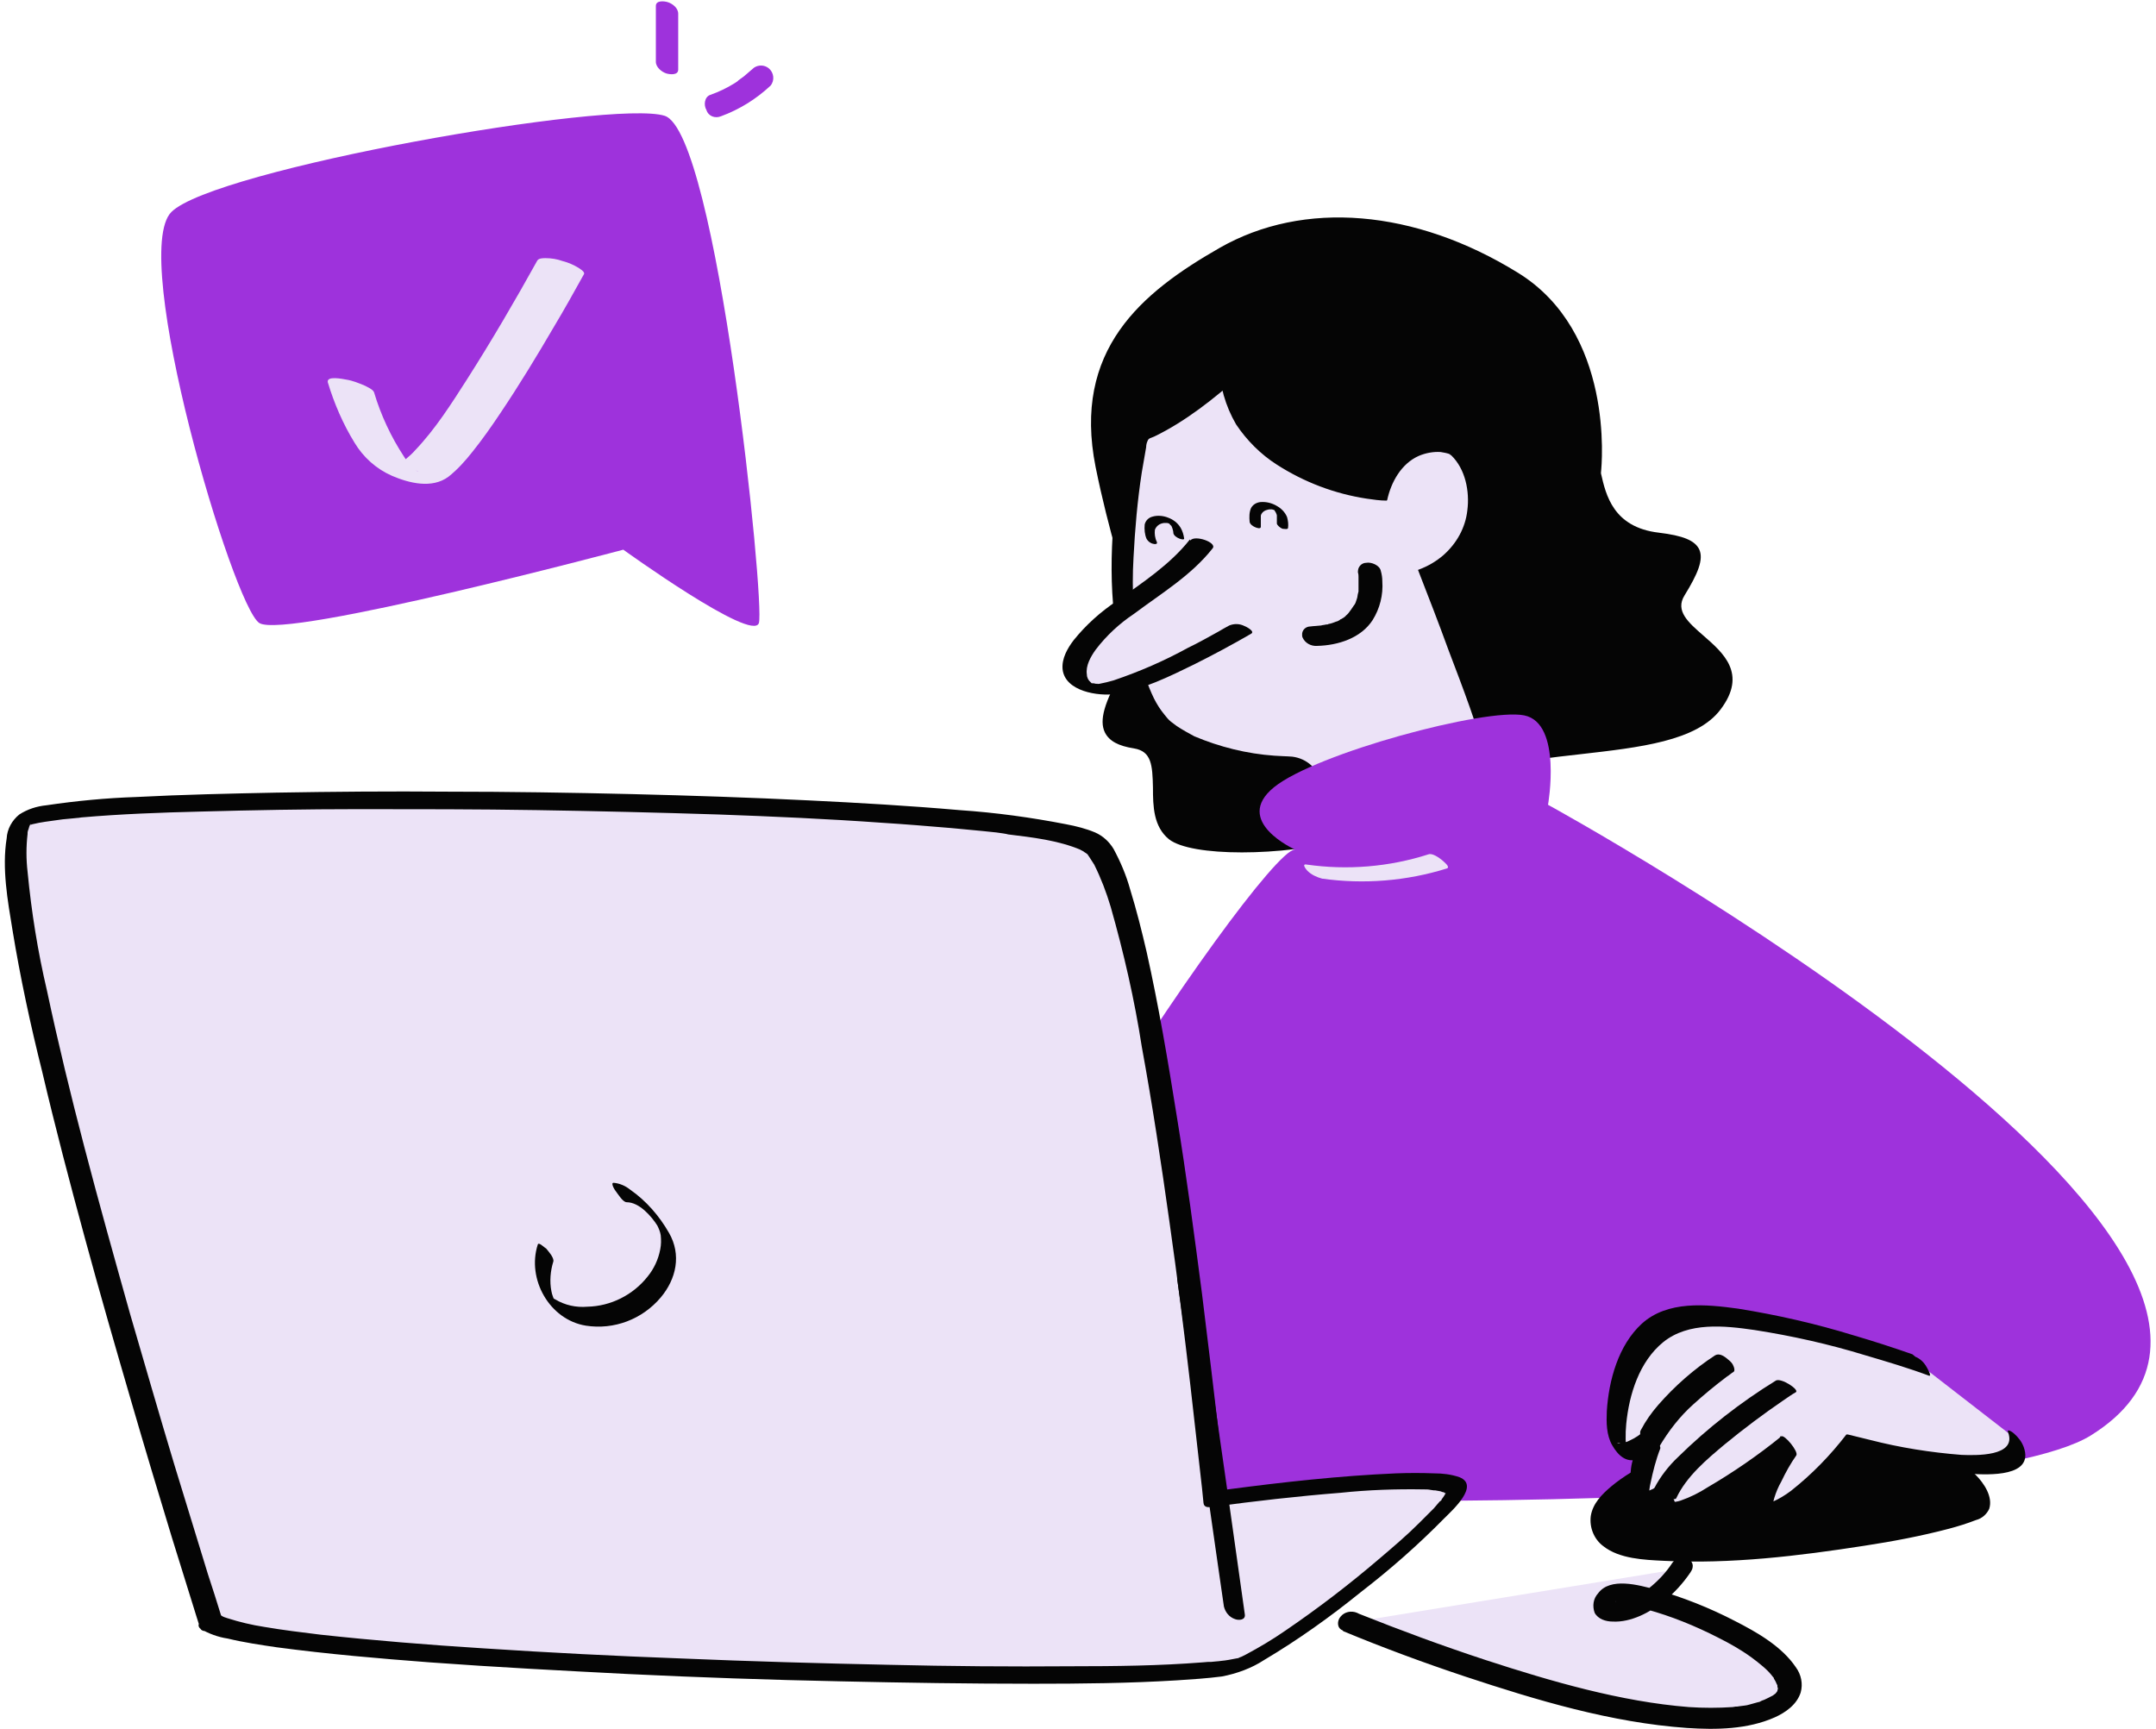 <svg xmlns="http://www.w3.org/2000/svg" width="197" height="158" viewBox="0 0 197 158" fill="none">
    <path d="M146.064 43.169C146.064 43.169 147.618 30.648 138.605 25.099C129.591 19.549 119.468 18.305 111.565 22.834C103.662 27.363 98.378 32.735 100.376 42.636C102.374 52.538 105.216 57.244 102.818 61.373C100.421 65.502 100.199 67.634 103.706 68.122C107.258 68.655 104.15 74.205 106.992 76.469C109.833 78.734 126.128 77.846 131.412 72.473C136.695 67.101 152.946 70.209 157.119 64.659C161.293 59.109 151.614 57.866 153.834 54.225C156.054 50.584 156.054 49.341 151.614 48.852C147.174 48.364 146.508 45.078 146.064 43.169Z" fill="#050505"/>
    <path d="M113.474 77.891C110.366 77.891 107.836 77.491 106.814 76.692C105.394 75.537 105.349 73.673 105.349 71.985C105.305 69.899 105.216 68.655 103.618 68.389C102.197 68.167 101.353 67.723 100.954 66.924C100.421 65.814 100.909 64.171 102.552 61.285C104.195 58.488 103.351 55.469 102.019 50.496C101.398 48.276 100.732 45.745 100.11 42.681C97.979 31.981 104.284 26.742 111.432 22.657C119.113 18.261 129.281 19.105 138.694 24.921C147.485 30.338 146.375 42.371 146.286 43.17V43.259C146.73 45.212 147.396 48.187 151.57 48.675C153.79 48.942 154.855 49.386 155.255 50.185C155.699 51.117 155.122 52.449 153.923 54.403C153.035 55.824 154.278 56.889 155.654 58.088C157.43 59.642 159.695 61.551 157.208 64.837C155.033 67.723 149.838 68.3 144.377 68.922C139.271 69.499 134.032 70.076 131.456 72.651C127.993 76.292 119.602 77.891 113.474 77.891ZM122.354 20.304C118.625 20.259 114.94 21.192 111.698 23.012C104.683 27.008 98.512 32.159 100.598 42.593C101.22 45.656 101.886 48.187 102.508 50.407C103.84 55.335 104.728 58.577 102.996 61.507C101.398 64.215 100.954 65.814 101.398 66.746C101.708 67.368 102.463 67.767 103.706 67.945C105.749 68.256 105.749 70.121 105.793 71.985C105.793 73.628 105.838 75.36 107.125 76.337C109.834 78.512 126.084 77.624 131.234 72.341C133.898 69.632 139.226 69.055 144.421 68.478C149.794 67.856 154.9 67.323 156.942 64.571C159.162 61.596 157.297 59.997 155.432 58.399C154.012 57.156 152.546 55.913 153.612 54.137C154.678 52.361 155.299 51.073 154.9 50.318C154.589 49.697 153.568 49.297 151.57 49.075C147.13 48.542 146.375 45.257 145.931 43.303L145.886 43.17C145.886 43.125 145.886 43.125 145.886 43.081C145.886 42.948 147.307 30.649 138.516 25.232C133.144 21.991 127.549 20.304 122.354 20.304Z" fill="#050505"/>
    <path d="M106.948 66.213C99.4 61.018 103.928 39.573 103.928 39.573C107.258 38.197 112.364 33.757 112.364 33.757C112.764 44.724 125.818 45.123 125.818 45.123C127.194 38.863 134.298 39.573 135.053 45.256C135.808 50.94 130.568 52.627 130.568 52.627C130.568 52.627 137.273 69.632 137.228 71.985C137.184 74.338 125.018 79.8 119.158 69.765C119.158 69.765 112.054 69.765 106.948 66.213Z" fill="#ECE3F7"/>
    <path d="M107.525 66.346C107.347 66.213 107.169 66.08 106.992 65.947C106.77 65.769 106.592 65.547 106.415 65.325C106.015 64.837 105.704 64.348 105.438 63.816C104.861 62.617 104.417 61.329 104.15 59.997C103.573 57.022 103.395 53.959 103.573 50.94C103.706 48.364 103.928 45.745 104.328 43.169C104.461 42.415 104.594 41.615 104.727 40.861C104.727 40.683 104.772 40.461 104.861 40.283C104.949 40.017 105.216 40.017 105.482 39.884C108.324 38.508 110.943 36.421 113.297 34.334L111.387 33.268C111.432 35.222 111.965 37.087 112.941 38.774C113.918 40.239 115.206 41.527 116.671 42.459C119.157 44.057 121.955 45.123 124.885 45.567C125.507 45.656 126.084 45.745 126.705 45.745L126.75 45.7C127.105 44.057 128.037 42.37 129.636 41.66C130.257 41.394 130.968 41.26 131.634 41.305C131.9 41.349 132.167 41.394 132.433 41.482C132.699 41.527 132.477 41.527 132.477 41.482L132.389 41.438C132.344 41.349 132.389 41.394 132.389 41.438C132.433 41.527 132.566 41.571 132.611 41.615C133.898 42.859 134.298 44.901 134.076 46.633C133.898 48.231 133.099 49.652 131.9 50.718C131.234 51.295 130.479 51.739 129.636 52.05C129.591 52.05 129.547 52.094 129.591 52.138C130.524 54.536 131.456 56.934 132.344 59.376C133.676 62.883 135.053 66.435 135.985 70.076C136.207 70.964 136.385 71.63 135.674 72.385C134.697 73.406 133.232 74.028 131.856 74.427C129.991 75.004 127.993 75.138 126.084 74.827C125.595 74.738 125.107 74.605 124.619 74.472C124.219 74.338 123.819 74.161 123.464 73.939C123.065 73.717 122.709 73.406 122.399 73.139C121.955 72.74 121.511 72.251 121.111 71.763C120.889 71.497 120.711 71.23 120.489 70.919C120.312 70.564 120.09 70.254 119.823 69.943C119.335 69.499 118.758 69.232 118.092 69.144C117.559 69.099 116.982 69.099 116.449 69.055C113.918 68.877 111.432 68.255 109.123 67.279C108.635 67.012 108.057 66.701 107.525 66.346C107.169 66.124 106.592 65.636 106.148 65.68C105.704 65.725 106.193 66.035 106.37 66.124C110.411 68.833 115.206 70.298 120.09 70.298L118.225 69.232C120.401 72.918 124.308 75.626 128.615 76.025C131.456 76.292 134.609 75.67 136.962 74.028C137.539 73.628 138.249 73.051 138.205 72.296C138.116 71.319 137.85 70.342 137.539 69.454C136.562 66.257 135.408 63.15 134.253 59.997C133.721 58.532 133.143 57.111 132.611 55.646C132.344 54.802 132.033 54.003 131.678 53.248C131.634 53.204 131.634 53.115 131.589 53.071C131.589 53.16 131.456 53.16 131.589 53.115C131.945 53.026 132.3 52.849 132.566 52.627C135.807 50.94 137.095 46.988 135.452 43.747C134.609 42.059 132.877 40.861 131.101 40.283C129.636 39.795 127.993 40.106 126.794 41.083C126.084 41.704 125.595 42.459 125.24 43.303C125.151 43.525 125.063 43.747 125.018 43.969C125.018 44.013 124.929 44.502 124.929 44.502H124.796C124.752 44.502 124.707 44.502 124.663 44.502H124.574L124.086 44.457C123.642 44.413 123.242 44.324 122.798 44.279C122.265 44.191 121.688 44.057 121.2 43.924C120.578 43.747 119.868 43.525 119.424 43.347L118.891 43.125C118.713 43.036 118.847 43.081 118.891 43.125L118.625 42.992L118.358 42.859C118.092 42.725 118.58 42.992 118.269 42.814L118.092 42.725L117.914 42.637C117.648 42.504 117.381 42.326 117.159 42.104C116.893 41.882 116.627 41.66 116.36 41.438C115.161 40.283 114.229 38.818 113.785 37.175C113.519 36.243 113.385 35.266 113.341 34.289C113.341 33.89 111.698 32.958 111.387 33.224C109.256 35.133 106.947 36.865 104.461 38.285C104.061 38.508 103.706 38.685 103.307 38.863C103.173 38.907 103.04 38.952 102.951 39.04C102.907 39.173 102.863 39.307 102.863 39.44C102.729 40.15 102.596 40.861 102.507 41.571C101.619 47.077 101.131 52.849 102.108 58.354C102.641 61.329 103.795 64.26 106.326 66.035C106.681 66.257 107.258 66.746 107.702 66.701C108.146 66.657 107.702 66.48 107.525 66.346Z" fill="#050505"/>
    <path d="M124.086 52.361C123.998 52.005 124.042 52.139 124.086 52.316C124.131 52.494 124.131 52.583 124.131 52.716C124.131 52.849 124.131 53.115 124.131 53.337C124.131 53.471 124.131 53.559 124.131 53.693C124.131 53.826 124.131 53.826 124.131 53.87C124.131 53.914 124.086 54.136 124.131 53.959C124.175 53.781 124.131 54.003 124.131 54.048L124.086 54.225C124.042 54.358 124.042 54.536 123.998 54.669C123.953 54.803 123.909 54.936 123.864 55.069L123.776 55.246L123.731 55.335C123.687 55.468 123.864 55.113 123.731 55.291C123.554 55.557 123.376 55.824 123.198 56.046L123.11 56.135C123.021 56.268 123.154 56.135 123.154 56.09C123.154 56.135 122.976 56.223 122.976 56.268C122.843 56.401 122.71 56.49 122.532 56.578C122.488 56.578 122.444 56.623 122.399 56.667C122.266 56.756 122.355 56.712 122.399 56.667C122.31 56.712 122.177 56.8 122.088 56.8C121.866 56.889 121.644 56.978 121.378 57.023C121.245 57.111 121.289 57.067 121.378 57.023C121.334 57.067 121.245 57.067 121.156 57.067C121.023 57.111 120.845 57.111 120.712 57.156C120.401 57.2 120.046 57.2 119.735 57.245C119.291 57.245 118.936 57.6 118.98 58.044C118.98 58.133 118.98 58.177 119.025 58.266C119.247 58.754 119.78 59.065 120.357 59.02C122.266 58.976 124.353 58.31 125.418 56.667C126.084 55.602 126.395 54.358 126.306 53.115C126.306 52.804 126.262 52.494 126.173 52.183C126.084 51.65 125.285 51.339 124.841 51.428C124.397 51.428 124.042 51.828 124.086 52.272C124.042 52.272 124.086 52.361 124.086 52.361Z" fill="#050505"/>
    <path d="M108.191 49.164C108.146 48.853 108.057 48.542 107.88 48.231C107.613 47.788 107.214 47.477 106.725 47.299C106.281 47.121 105.749 47.077 105.305 47.21C104.949 47.299 104.683 47.566 104.594 47.921C104.55 48.365 104.594 48.853 104.772 49.253C104.905 49.475 105.127 49.652 105.393 49.697C105.527 49.741 105.793 49.741 105.704 49.519C105.527 49.164 105.482 48.764 105.527 48.409C105.66 48.054 105.971 47.832 106.37 47.788C106.459 47.788 106.548 47.788 106.637 47.788L106.814 47.832C106.725 47.832 106.859 47.832 106.859 47.876C106.814 47.832 106.814 47.832 106.859 47.876C106.903 47.876 106.903 47.921 106.859 47.876H106.903C106.947 47.921 106.947 47.921 106.859 47.832L106.903 47.876C106.859 47.832 106.859 47.832 106.859 47.876L106.903 47.921C106.859 47.876 106.859 47.876 106.903 47.921C106.903 47.965 106.947 47.965 106.992 48.01C106.947 47.921 106.992 48.054 107.036 48.054C107.081 48.143 107.081 48.187 107.125 48.276C107.169 48.409 107.214 48.587 107.214 48.72C107.258 48.942 107.525 49.12 107.747 49.208C107.835 49.253 108.279 49.386 108.191 49.164Z" fill="#050505"/>
    <path d="M117.692 48.232C117.737 47.921 117.692 47.566 117.604 47.255C117.426 46.811 117.071 46.456 116.671 46.234C116.227 45.967 115.694 45.834 115.162 45.879C114.806 45.923 114.496 46.1 114.318 46.411C114.14 46.811 114.14 47.255 114.185 47.699C114.229 47.921 114.496 48.099 114.718 48.187C114.806 48.232 115.206 48.365 115.206 48.143C115.206 47.921 115.206 47.743 115.206 47.521C115.206 47.432 115.206 47.344 115.206 47.255V47.211C115.206 47.166 115.206 47.166 115.206 47.122C115.25 46.9 115.428 46.722 115.65 46.633C115.783 46.589 115.916 46.544 116.05 46.544H116.183H116.227L116.36 46.589H116.405C116.405 46.589 116.494 46.678 116.449 46.633C116.405 46.589 116.494 46.678 116.494 46.678C116.449 46.633 116.494 46.678 116.494 46.722L116.538 46.767C116.582 46.811 116.582 46.9 116.627 46.944C116.627 46.989 116.671 47.033 116.671 47.122C116.671 47.211 116.671 47.255 116.671 47.344C116.671 47.521 116.671 47.654 116.671 47.832C116.671 47.921 116.76 48.01 116.849 48.099C116.938 48.187 117.071 48.276 117.204 48.321C117.337 48.321 117.692 48.409 117.692 48.232Z" fill="#050505"/>
    <path d="M109.745 49.652C108.102 51.606 106.148 53.249 104.017 54.625C96.869 59.376 97.18 62.484 100.243 62.928C103.307 63.372 113.341 57.467 113.341 57.467" fill="#ECE3F7"/>
    <path d="M108.724 49.297C106.903 51.606 104.372 53.249 102.019 54.936C100.554 55.913 99.222 57.112 98.112 58.488C97.535 59.243 97.002 60.175 97.091 61.152C97.313 63.194 100.376 63.638 101.93 63.416C104.417 63.017 106.859 61.818 109.123 60.708C110.899 59.82 112.631 58.888 114.318 57.911C114.718 57.689 113.83 57.245 113.696 57.2C113.252 56.978 112.764 56.978 112.32 57.156C111.92 57.378 111.743 57.467 111.299 57.733C110.411 58.222 109.478 58.754 108.546 59.198C106.37 60.397 104.106 61.374 101.753 62.173C101.309 62.306 100.909 62.395 100.465 62.484C100.421 62.484 100.11 62.528 100.332 62.484H100.066C100.199 62.484 100.243 62.484 100.066 62.484C100.154 62.484 100.154 62.484 99.932 62.44C99.71 62.395 100.154 62.528 99.888 62.44C99.844 62.44 99.71 62.351 99.932 62.484C99.888 62.484 99.888 62.44 99.844 62.44C99.844 62.44 99.666 62.351 99.799 62.44C99.932 62.528 99.799 62.44 99.755 62.44L99.666 62.351C99.577 62.262 99.799 62.484 99.666 62.351C99.444 62.173 99.311 61.907 99.311 61.64C99.178 60.841 99.666 59.998 100.11 59.376C101.087 58.088 102.286 56.978 103.618 56.09C106.104 54.226 108.857 52.583 110.81 50.096C111.21 49.564 109.168 48.853 108.768 49.386L108.724 49.297Z" fill="#050505"/>
    <path d="M118.314 77.624C118.314 77.624 112.587 75.049 116.405 71.941C120.223 68.833 135.763 64.66 139.271 65.37C142.779 66.08 141.447 73.54 141.447 73.54C141.447 73.54 217.104 114.965 191.041 131.171C178.965 138.674 94.782 138.364 87.323 134.368C79.864 130.372 114.984 77.891 118.314 77.624Z" fill="#9E32DC"/>
    <path d="M160.228 131.171C160.228 131.171 144.155 135.922 146.42 140.006C148.684 144.091 179.986 139.385 181.007 137.342C182.029 135.3 171.55 127.885 160.228 131.171Z" fill="#050505"/>
    <path d="M159.828 130.149C158.141 130.637 156.453 131.215 154.811 131.881C152.191 132.902 149.394 134.012 147.218 135.832C146.375 136.543 145.531 137.386 145.353 138.541C145.22 139.606 145.664 140.672 146.508 141.293C147.973 142.448 150.237 142.537 152.013 142.625C158.141 142.936 164.357 142.181 170.351 141.249C172.97 140.849 175.545 140.361 178.076 139.695C178.92 139.473 179.763 139.207 180.563 138.896C181.095 138.763 181.539 138.363 181.761 137.875C182.117 136.765 181.273 135.521 180.518 134.767C179.364 133.612 178.076 132.68 176.611 131.969C172.615 129.883 168.086 128.995 163.602 129.394C162.359 129.527 161.071 129.749 159.828 130.149C158.762 130.415 159.65 132.458 160.538 132.191C164.934 130.948 169.596 131.126 173.858 132.68C175.412 133.213 176.922 133.967 178.298 134.9C178.565 135.077 178.831 135.299 179.097 135.521C179.231 135.61 179.319 135.743 179.453 135.832L179.586 135.965C179.763 136.143 179.497 135.832 179.63 136.01C179.763 136.187 179.941 136.409 180.119 136.587C179.941 136.409 180.074 136.498 180.163 136.631C180.207 136.676 180.207 136.72 180.252 136.765C180.385 136.942 180.163 136.498 180.207 136.676C180.207 136.631 180.341 136.942 180.207 136.676C180.207 136.454 180.252 136.898 180.207 136.676C180.207 136.676 180.296 136.454 180.207 136.587C180.119 136.72 180.163 136.631 180.207 136.587C180.252 136.543 180.252 136.543 180.207 136.587C180.119 136.72 180.385 136.498 180.163 136.631C180.074 136.676 179.985 136.765 179.852 136.809C179.586 136.942 179.319 137.075 179.053 137.164L178.831 137.253L178.742 137.297L178.121 137.475C175.901 138.097 173.592 138.629 171.327 139.029C165.511 140.095 159.65 140.672 153.745 140.716C151.747 140.716 149.705 140.672 147.751 140.05C147.573 140.006 147.929 140.095 147.795 140.05L147.662 140.006L147.396 139.828C147.263 139.784 146.907 139.473 147.174 139.739C147.041 139.651 146.819 139.384 147.041 139.695C146.996 139.651 146.952 139.606 146.952 139.562C147.218 139.961 146.952 139.384 147.085 139.784C147.041 139.695 146.996 139.384 147.041 139.739C147.041 139.695 146.996 139.429 146.996 139.606C146.996 139.784 146.996 139.517 146.996 139.473C146.996 139.295 146.952 139.606 146.996 139.517C147.041 139.429 147.041 139.384 147.041 139.34C147.085 139.251 147.085 139.162 147.129 139.073C147.085 139.118 147.129 139.073 147.218 138.94C147.351 138.718 147.529 138.541 147.707 138.319C148.506 137.519 149.438 136.853 150.459 136.321C151.703 135.61 152.99 134.989 154.322 134.456C156.276 133.612 158.363 132.902 160.227 132.325L160.583 132.236C161.071 132.103 161.16 131.57 160.982 131.126C160.849 130.726 160.361 130.016 159.828 130.149Z" fill="#050505"/>
    <path d="M175.369 124.644C175.369 124.644 159.873 119.094 153.613 120.381C147.352 121.669 147.041 131.792 147.974 132.458C148.906 133.124 150.815 131.437 150.815 131.437C150.815 131.437 147.752 139.384 152.236 136.454C152.236 136.454 151.748 139.518 155.833 137.209C158.497 135.699 161.027 133.968 163.425 132.058C163.425 132.058 159.296 138.496 162.004 138.23C164.713 137.964 169.463 131.925 169.463 131.925C169.463 131.925 186.025 136.41 184.249 131.526" fill="#ECE3F7"/>
    <path d="M174.747 123.755C172.971 123.134 171.195 122.557 169.375 122.024C165.911 120.958 162.404 120.159 158.807 119.582C155.877 119.182 152.369 118.827 150.016 120.958C147.885 122.912 146.997 126.109 146.819 128.95C146.775 129.971 146.775 131.126 147.308 132.058C147.841 132.991 148.595 133.701 149.661 133.346C150.327 133.124 150.904 132.724 151.437 132.28L150.016 130.637C149.661 131.57 149.395 132.502 149.173 133.479C148.995 134.101 148.951 134.767 149.039 135.433C149.217 136.409 149.794 137.253 150.682 137.786C151.393 138.185 152.281 137.653 152.902 137.253L151.481 135.61C151.437 135.965 151.481 136.321 151.57 136.676C151.881 137.564 152.725 138.763 153.746 138.896C155.078 139.118 156.499 138.052 157.564 137.431C159.074 136.543 160.539 135.566 161.96 134.545C162.67 134.012 163.381 133.479 164.091 132.946L162.715 131.215C162.182 132.014 161.693 132.902 161.294 133.745C160.805 134.767 160.006 136.187 160.495 137.342C160.805 138.052 161.516 139.029 162.359 139.118C163.025 139.118 163.691 138.896 164.224 138.496C165.734 137.519 167.066 136.321 168.265 134.989C168.753 134.456 169.197 133.923 169.641 133.39C169.774 133.257 169.907 133.124 170.041 132.946C170.085 132.857 170.174 132.813 170.085 132.857C170.263 132.857 170.44 132.946 170.618 132.991C171.017 133.079 171.417 133.213 171.861 133.301C174.569 133.967 177.322 134.456 180.075 134.678C181.673 134.767 185.891 134.989 184.915 132.236C184.737 131.747 184.426 131.348 184.027 130.993C183.938 130.904 183.316 130.46 183.494 130.904C184.293 133.124 180.475 132.991 179.231 132.946C176.39 132.724 173.593 132.28 170.84 131.57C170.174 131.392 169.508 131.259 168.842 131.081H168.709C167.243 132.991 165.556 134.722 163.647 136.232C163.114 136.631 162.537 136.987 161.915 137.253C161.693 137.342 161.427 137.386 161.205 137.386C161.116 137.386 160.983 137.342 160.894 137.342C161.338 137.608 161.649 138.008 161.827 138.496V138.452C161.915 137.386 162.226 136.321 162.759 135.388C163.159 134.545 163.603 133.745 164.135 132.991C164.357 132.635 163.025 131.037 162.759 131.259C160.628 132.991 158.363 134.545 156.01 135.921C155.255 136.409 154.456 136.809 153.568 137.12C153.302 137.209 153.035 137.253 152.769 137.253C152.636 137.253 152.414 137.12 152.325 137.164C152.725 137.12 152.813 137.963 153.08 138.052C153.124 138.052 153.08 138.141 153.08 138.008C153.035 137.919 153.035 137.83 153.035 137.741C153.035 137.608 153.035 137.475 153.035 137.342C153.08 136.987 151.97 135.477 151.615 135.699C151.259 135.965 150.815 136.187 150.371 136.321C150.238 136.321 150.105 136.365 149.972 136.321C149.883 136.321 149.927 136.276 149.883 136.276C150.149 136.454 150.371 136.676 150.549 136.942L150.727 137.253C150.682 137.209 150.727 137.342 150.727 137.164C150.727 137.164 150.682 136.987 150.682 137.075C150.682 136.942 150.638 136.765 150.682 136.631C150.682 136.276 150.727 135.877 150.815 135.521C151.037 134.456 151.304 133.39 151.703 132.369C151.837 132.058 150.549 130.46 150.283 130.726C149.883 131.081 149.439 131.392 148.951 131.614C148.64 131.792 148.24 131.881 147.885 131.881C147.841 131.881 147.796 131.836 147.752 131.836C148.817 131.836 148.418 132.635 148.684 132.946C148.64 132.902 148.684 133.079 148.684 132.902C148.507 131.969 148.507 131.037 148.595 130.105C148.862 127.396 149.794 124.421 151.97 122.645C154.279 120.781 157.564 121.136 160.317 121.535C163.736 122.068 167.11 122.823 170.44 123.844C172.394 124.421 174.347 124.999 176.257 125.709C176.567 125.798 176.035 124.91 176.035 124.91C175.813 124.51 175.457 124.155 175.013 123.977L174.747 123.755Z" fill="#050505"/>
    <path d="M157.564 124.6C157.564 124.6 152.68 127.796 150.771 131.393L157.564 124.6Z" fill="#ECE3F7"/>
    <path d="M156.72 123.845C154.811 125.088 153.035 126.642 151.525 128.373C150.903 129.084 150.371 129.839 149.927 130.682C149.705 131.082 150.104 131.57 150.415 131.837C150.593 131.97 151.392 132.547 151.614 132.192C152.457 130.771 153.479 129.439 154.722 128.329C155.699 127.441 156.72 126.597 157.785 125.798C158.007 125.665 158.185 125.487 158.407 125.354C158.54 125.265 158.451 124.955 158.407 124.866C158.318 124.599 158.141 124.422 157.919 124.244C157.563 123.933 157.119 123.623 156.72 123.845Z" fill="#050505"/>
    <path d="M163.202 126.642C163.202 126.642 153.967 132.547 152.146 136.41L163.202 126.642Z" fill="#ECE3F7"/>
    <path d="M162.27 126.153C159.029 128.151 156.01 130.505 153.302 133.169C152.458 133.968 151.703 134.945 151.17 135.966C150.993 136.365 152.991 137.298 153.168 136.898C154.101 134.9 155.966 133.346 157.608 131.97C159.34 130.549 161.116 129.217 162.936 127.974C163.336 127.707 163.691 127.441 164.091 127.219C164.446 126.997 162.759 125.887 162.27 126.153Z" fill="#050505"/>
    <path d="M123.42 148.264C123.42 148.264 150.948 159.808 160.982 156.478C171.017 153.148 148.506 143.958 146.908 146C145.309 148.042 150.238 148.22 153.612 143.336" fill="#ECE3F7"/>
    <path d="M122.754 149.064C126.395 150.573 130.124 151.95 133.854 153.193C140.425 155.369 147.218 157.411 154.145 157.899C156.809 158.077 159.695 158.033 162.181 156.923C163.158 156.479 164.179 155.768 164.534 154.658C164.756 153.859 164.579 153.015 164.09 152.349C162.803 150.44 160.538 149.153 158.54 148.131C156.231 146.933 153.789 145.956 151.259 145.245C149.749 144.846 147.129 144.091 146.019 145.601C145.575 146.089 145.487 146.755 145.709 147.377C146.019 147.954 146.73 148.176 147.351 148.176C149.039 148.265 150.77 147.332 152.058 146.311C152.99 145.556 153.789 144.668 154.455 143.691C155.299 142.493 153.479 141.827 152.813 142.803C152.235 143.691 151.481 144.491 150.637 145.157C150.371 145.379 150.06 145.556 149.749 145.734C149.571 145.823 149.394 145.911 149.216 146L148.994 146.089C148.639 146.222 149.172 146.045 148.861 146.133C148.683 146.178 148.55 146.222 148.373 146.267L148.195 146.311C147.929 146.355 148.328 146.311 148.151 146.311H147.795C147.573 146.311 147.973 146.311 147.795 146.311C147.751 146.311 147.662 146.311 147.618 146.267C147.84 146.355 147.618 146.222 147.573 146.222C147.573 146.222 147.751 146.355 147.618 146.267C147.485 146.178 147.707 146.489 147.662 146.355V146.444C147.662 146.444 147.707 146.533 147.662 146.4C147.573 146.489 147.618 146.267 147.662 146.4C147.84 146.178 147.573 146.444 147.707 146.311C147.795 146.222 147.44 146.533 147.618 146.444C147.307 146.666 147.396 146.577 147.529 146.533C147.662 146.489 147.218 146.666 147.44 146.577C147.529 146.533 147.751 146.577 147.351 146.577C147.396 146.577 147.485 146.577 147.573 146.577C147.751 146.577 147.884 146.577 148.062 146.577C148.106 146.577 148.373 146.622 148.195 146.577C148.017 146.533 148.284 146.577 148.373 146.622C148.595 146.666 148.817 146.666 148.994 146.711C149.483 146.799 149.971 146.933 150.459 147.066C152.724 147.687 154.899 148.575 156.986 149.641C158.052 150.174 159.073 150.751 160.05 151.461C160.405 151.728 160.76 151.994 161.115 152.305C161.426 152.571 161.737 152.882 162.003 153.237C162.048 153.282 162.092 153.326 162.092 153.371C162.092 153.415 161.959 153.193 162.048 153.326L162.181 153.548C162.27 153.681 162.314 153.859 162.403 153.992C162.447 154.081 162.403 153.77 162.403 154.037C162.403 154.081 162.403 154.17 162.447 154.259C162.492 154.481 162.447 154.259 162.447 154.303C162.447 154.392 162.403 154.436 162.403 154.525C162.359 154.703 162.403 154.569 162.403 154.525C162.403 154.525 162.225 154.791 162.359 154.614C162.492 154.436 162.314 154.658 162.27 154.703C162.092 154.969 162.403 154.614 162.181 154.791L162.003 154.925C161.915 154.969 161.604 155.147 161.915 154.969C161.693 155.102 161.471 155.191 161.204 155.324C161.071 155.369 160.938 155.413 160.805 155.502C161.027 155.413 160.716 155.546 160.627 155.546C160.361 155.635 160.094 155.679 159.828 155.768C159.561 155.857 159.295 155.857 159.029 155.901L158.718 155.946H158.585L158.318 155.99C156.986 156.079 155.654 156.079 154.322 155.99C148.106 155.502 141.713 153.637 135.719 151.683C131.678 150.351 128.082 149.019 124.175 147.465L123.997 147.377C123.464 147.155 122.843 147.288 122.487 147.732C122.177 148.087 122.132 148.753 122.665 148.975L122.754 149.064Z" fill="#050505"/>
    <path d="M130.524 78.068C126.928 79.223 123.11 79.534 119.38 79.001C118.892 78.912 119.38 79.489 119.469 79.578C119.824 79.933 120.312 80.155 120.801 80.288C124.619 80.821 128.526 80.51 132.212 79.356C132.567 79.223 131.856 78.69 131.768 78.601C131.501 78.379 130.88 77.935 130.524 78.068Z" fill="#ECE3F7"/>
    <path d="M19.258 148.265C19.258 148.265 -3.253 77.669 2.386 74.827C8.025 71.986 94.782 72.696 100.066 77.269C105.35 81.842 110.988 137.032 110.988 137.032C110.988 137.032 134.165 133.879 133.144 136.321C132.123 138.763 119.114 149.686 113.475 152.128C107.836 154.57 24.542 152.128 19.258 148.265Z" fill="#ECE3F7"/>
    <path d="M20.235 147.732C19.836 146.444 19.436 145.157 18.992 143.825C17.971 140.495 16.95 137.165 15.928 133.835C14.552 129.261 13.22 124.644 11.888 120.071C10.467 115.009 9.046 109.947 7.714 104.841C6.471 100.091 5.317 95.34 4.296 90.545C3.452 86.948 2.875 83.352 2.52 79.667C2.386 78.512 2.386 77.358 2.52 76.204C2.52 76.204 2.52 76.115 2.52 76.07C2.52 76.026 2.564 75.848 2.608 75.76C2.653 75.582 2.697 75.449 2.786 75.271C2.653 75.449 2.83 75.182 2.786 75.271C2.919 75.094 2.919 75.094 2.786 75.271C2.919 75.138 2.964 75.138 2.742 75.316C2.964 75.182 2.475 75.493 2.653 75.36C2.83 75.227 2.298 75.449 2.564 75.404C2.608 75.404 2.653 75.36 2.742 75.36L2.964 75.316C3.141 75.271 2.697 75.36 2.83 75.36L2.964 75.316C3.363 75.227 3.763 75.138 4.118 75.094C4.651 75.005 5.184 74.96 5.716 74.871C6.027 74.827 6.338 74.827 6.649 74.783L7.093 74.738H7.137L7.448 74.694C11.044 74.383 14.641 74.25 18.282 74.161C23.121 74.028 27.961 73.939 32.756 73.939C38.217 73.939 43.634 73.939 49.095 74.028C54.601 74.117 60.151 74.25 65.656 74.427C70.629 74.605 75.602 74.827 80.575 75.182C82.706 75.316 84.837 75.493 86.968 75.671C87.901 75.76 88.833 75.848 89.766 75.937C90.21 75.981 90.609 76.026 91.053 76.07L91.675 76.159L91.941 76.204L92.119 76.248C94.294 76.514 96.692 76.781 98.779 77.669C98.557 77.58 98.912 77.757 99.001 77.802C99.09 77.891 99.223 77.935 99.312 78.024C99.489 78.157 99.312 77.98 99.4 78.113L99.578 78.379C99.711 78.601 99.844 78.779 99.978 79.001C100.599 80.244 101.088 81.531 101.487 82.864C102.686 87.082 103.663 91.344 104.329 95.651C105.306 100.979 106.105 106.307 106.86 111.679C107.57 116.652 108.192 121.625 108.769 126.597C109.124 129.75 109.479 132.858 109.834 136.01C109.879 136.454 109.923 136.898 109.968 137.342C110.012 137.786 110.456 137.742 110.767 137.697C114.674 137.165 118.581 136.721 122.488 136.41C125.019 136.143 127.55 136.055 130.081 136.099C130.303 136.099 130.525 136.099 130.702 136.143L131.013 136.188C131.058 136.188 131.102 136.188 131.146 136.188C131.324 136.232 131.457 136.232 131.635 136.277C131.724 136.321 131.857 136.365 131.946 136.365C131.857 136.321 132.034 136.454 132.123 136.499C131.901 136.365 132.123 136.454 132.079 136.499C132.034 136.543 132.079 136.454 132.079 136.454C132.079 136.543 132.034 136.277 132.079 136.41L132.034 136.499C132.034 136.499 132.123 136.321 132.079 136.454C132.034 136.587 131.901 136.765 131.812 136.898C131.768 136.943 131.59 137.165 131.768 136.987C131.724 137.076 131.635 137.165 131.546 137.209C131.368 137.431 131.191 137.609 131.013 137.831C130.569 138.275 130.125 138.719 129.681 139.163C128.571 140.273 127.372 141.294 126.174 142.315C123.376 144.713 120.49 146.933 117.427 149.019C116.272 149.819 115.074 150.529 113.83 151.195L113.475 151.373C113.475 151.373 113.164 151.506 113.342 151.417C113.386 151.417 113.431 151.373 113.342 151.417L113.164 151.506C112.898 151.595 113.253 151.506 113.209 151.506L112.942 151.55C112.498 151.639 112.054 151.728 111.566 151.772C111.3 151.817 110.989 151.817 110.678 151.861C110.589 151.861 110.456 151.861 110.634 151.861H110.412L109.879 151.905C105.927 152.216 101.931 152.261 97.935 152.261C92.341 152.305 86.791 152.261 81.196 152.127C74.892 151.994 68.587 151.817 62.282 151.55C56.199 151.328 50.161 151.017 44.078 150.618C39.15 150.307 34.177 149.907 29.293 149.375C27.517 149.153 25.963 148.975 24.142 148.664C22.988 148.487 21.878 148.22 20.768 147.865L20.502 147.776C20.368 147.732 20.324 147.687 20.413 147.732C20.28 147.687 20.191 147.599 20.058 147.51C19.392 147.021 17.571 148.265 18.326 148.842C19.081 149.286 19.924 149.597 20.812 149.73C22.278 150.085 23.787 150.307 25.297 150.529C29.959 151.151 34.621 151.55 39.283 151.905C45.321 152.349 51.36 152.66 57.398 152.971C63.836 153.282 70.274 153.504 76.756 153.637C82.662 153.77 88.567 153.859 94.428 153.859C98.779 153.859 103.174 153.815 107.526 153.548C108.902 153.459 110.278 153.371 111.655 153.193C113.031 152.927 114.363 152.438 115.518 151.683C118.581 149.863 121.512 147.776 124.309 145.512C127.017 143.425 129.592 141.161 131.99 138.719C132.7 138.008 135.231 135.744 133.366 134.989C132.612 134.723 131.812 134.634 131.058 134.634C129.903 134.589 128.704 134.589 127.55 134.634C122.4 134.856 117.249 135.433 112.188 136.099C111.832 136.143 111.522 136.188 111.166 136.232L111.966 136.587C111.788 134.811 111.61 133.035 111.388 131.259C110.9 126.908 110.367 122.601 109.834 118.25C109.124 112.833 108.414 107.417 107.526 102C106.726 96.983 105.883 91.966 104.773 86.993C104.329 85.084 103.84 83.13 103.263 81.265C102.908 79.978 102.375 78.734 101.754 77.58C101.354 76.914 100.777 76.381 100.066 76.07C99.223 75.715 98.335 75.493 97.402 75.316C94.206 74.694 90.964 74.25 87.679 74.028C83.106 73.628 78.488 73.362 73.915 73.14C68.542 72.874 63.126 72.696 57.709 72.563C52.114 72.43 46.476 72.341 40.881 72.341C35.642 72.296 30.447 72.341 25.208 72.43C20.946 72.518 16.728 72.607 12.465 72.829C9.712 72.918 6.96 73.184 4.251 73.584C3.363 73.673 2.52 73.939 1.765 74.427C1.099 74.96 0.655 75.76 0.61 76.603C0.166 79.356 0.699 82.286 1.143 84.995C1.854 89.346 2.786 93.653 3.852 97.915C5.05 103.021 6.382 108.083 7.759 113.144C9.135 118.206 10.556 123.134 12.021 128.151C13.22 132.281 14.463 136.41 15.706 140.495C16.461 142.937 17.216 145.334 17.971 147.776L18.282 148.753C18.548 149.552 20.502 148.575 20.235 147.732Z" fill="#050505"/>
    <path d="M113.741 147.51L112.321 137.431L110.012 121.314L109.479 117.629C109.346 117.096 108.991 116.652 108.458 116.475C108.103 116.341 107.525 116.386 107.57 116.919L108.991 126.997L111.299 143.115L111.832 146.8C111.965 147.333 112.321 147.777 112.853 147.954C113.209 148.087 113.83 148.043 113.741 147.51Z" fill="#050505"/>
    <path d="M49.139 113.722C48.118 116.874 50.205 120.604 53.535 121.137C56.11 121.536 58.685 120.559 60.373 118.561C61.794 116.874 62.282 114.654 61.127 112.656C60.239 111.102 59.041 109.726 57.575 108.705C57.132 108.349 56.599 108.127 56.066 108.083C55.755 108.083 56.199 108.793 56.288 108.882C56.465 109.104 56.91 109.859 57.265 109.859C58.419 109.859 59.529 111.147 60.062 111.99C60.195 112.257 60.328 112.567 60.373 112.878C60.417 113.322 60.417 113.722 60.328 114.166C60.151 115.098 59.751 115.942 59.174 116.652C57.842 118.339 55.8 119.361 53.668 119.405C52.647 119.494 51.626 119.272 50.738 118.739C50.649 118.695 50.56 118.65 50.516 118.561C50.338 118.473 50.516 118.561 50.56 118.65C50.738 118.872 50.605 118.561 50.605 118.739C50.605 118.65 50.427 118.295 50.383 117.984C50.205 117.096 50.294 116.119 50.56 115.276C50.649 114.921 50.072 114.299 49.894 114.077C49.761 114.033 49.228 113.455 49.139 113.722Z" fill="#050505"/>
    <path d="M56.953 50.229C56.953 50.229 68.764 58.754 69.341 56.933C69.918 55.113 65.522 12.089 60.727 10.58C55.932 9.07 19.569 15.464 15.661 19.371C11.754 23.278 21.3 55.424 23.698 56.933C26.095 58.443 56.953 50.229 56.953 50.229Z" fill="#9E32DC"/>
    <path d="M29.958 34.955C30.535 36.864 31.334 38.729 32.4 40.461C33.199 41.793 34.398 42.858 35.819 43.48C37.373 44.146 39.46 44.679 40.969 43.569C41.813 42.903 42.523 42.104 43.189 41.26C44.077 40.15 44.921 38.951 45.72 37.752C47.452 35.177 49.094 32.469 50.648 29.805C51.581 28.251 52.469 26.652 53.357 25.054C53.49 24.832 52.913 24.521 52.868 24.477C52.425 24.21 51.936 23.988 51.403 23.855C50.915 23.678 50.382 23.589 49.849 23.589C49.627 23.589 49.228 23.589 49.094 23.811C47.052 27.496 44.921 31.137 42.657 34.689C41.236 36.909 39.77 39.218 37.95 41.127C37.684 41.438 37.373 41.704 37.062 41.971C36.929 42.059 36.796 42.193 36.663 42.237C36.574 42.281 36.529 42.326 36.441 42.37L36.263 42.459C36.174 42.503 36.441 42.414 36.218 42.459C35.863 42.503 36.307 42.459 36.174 42.459C36.663 42.503 37.195 42.592 37.639 42.814C37.639 42.814 38.172 43.081 37.906 42.947C38.394 43.169 38.217 43.125 38.083 43.036C38.039 43.036 37.817 42.858 38.039 42.992C38.261 43.125 37.995 42.947 37.95 42.903C37.55 42.592 37.195 42.193 36.929 41.748C35.73 39.928 34.798 37.93 34.176 35.843C34.087 35.577 33.466 35.31 33.288 35.222C32.755 35 32.222 34.778 31.645 34.689C31.379 34.645 29.78 34.289 29.958 34.955Z" fill="#ECE3F7"/>
    <path d="M61.97 6.362V1.256C61.97 0.723 61.437 0.323 60.993 0.19C60.682 0.101 59.928 0.013 59.928 0.545V5.651C59.928 6.14 60.461 6.584 60.904 6.717C61.215 6.806 61.97 6.895 61.97 6.362Z" fill="#9E32DC"/>
    <path d="M65.878 10.624C67.565 10.002 69.075 9.07 70.407 7.827C70.806 7.338 70.718 6.628 70.229 6.228C69.829 5.917 69.297 5.917 68.897 6.184C68.586 6.45 68.275 6.717 67.965 6.983C67.787 7.116 67.609 7.249 67.476 7.338L67.432 7.383L67.388 7.427L67.121 7.605C66.411 8.049 65.656 8.404 64.901 8.67C64.368 8.848 64.279 9.603 64.546 10.047C64.724 10.624 65.345 10.846 65.878 10.624Z" fill="#9E32DC"/>
</svg>
